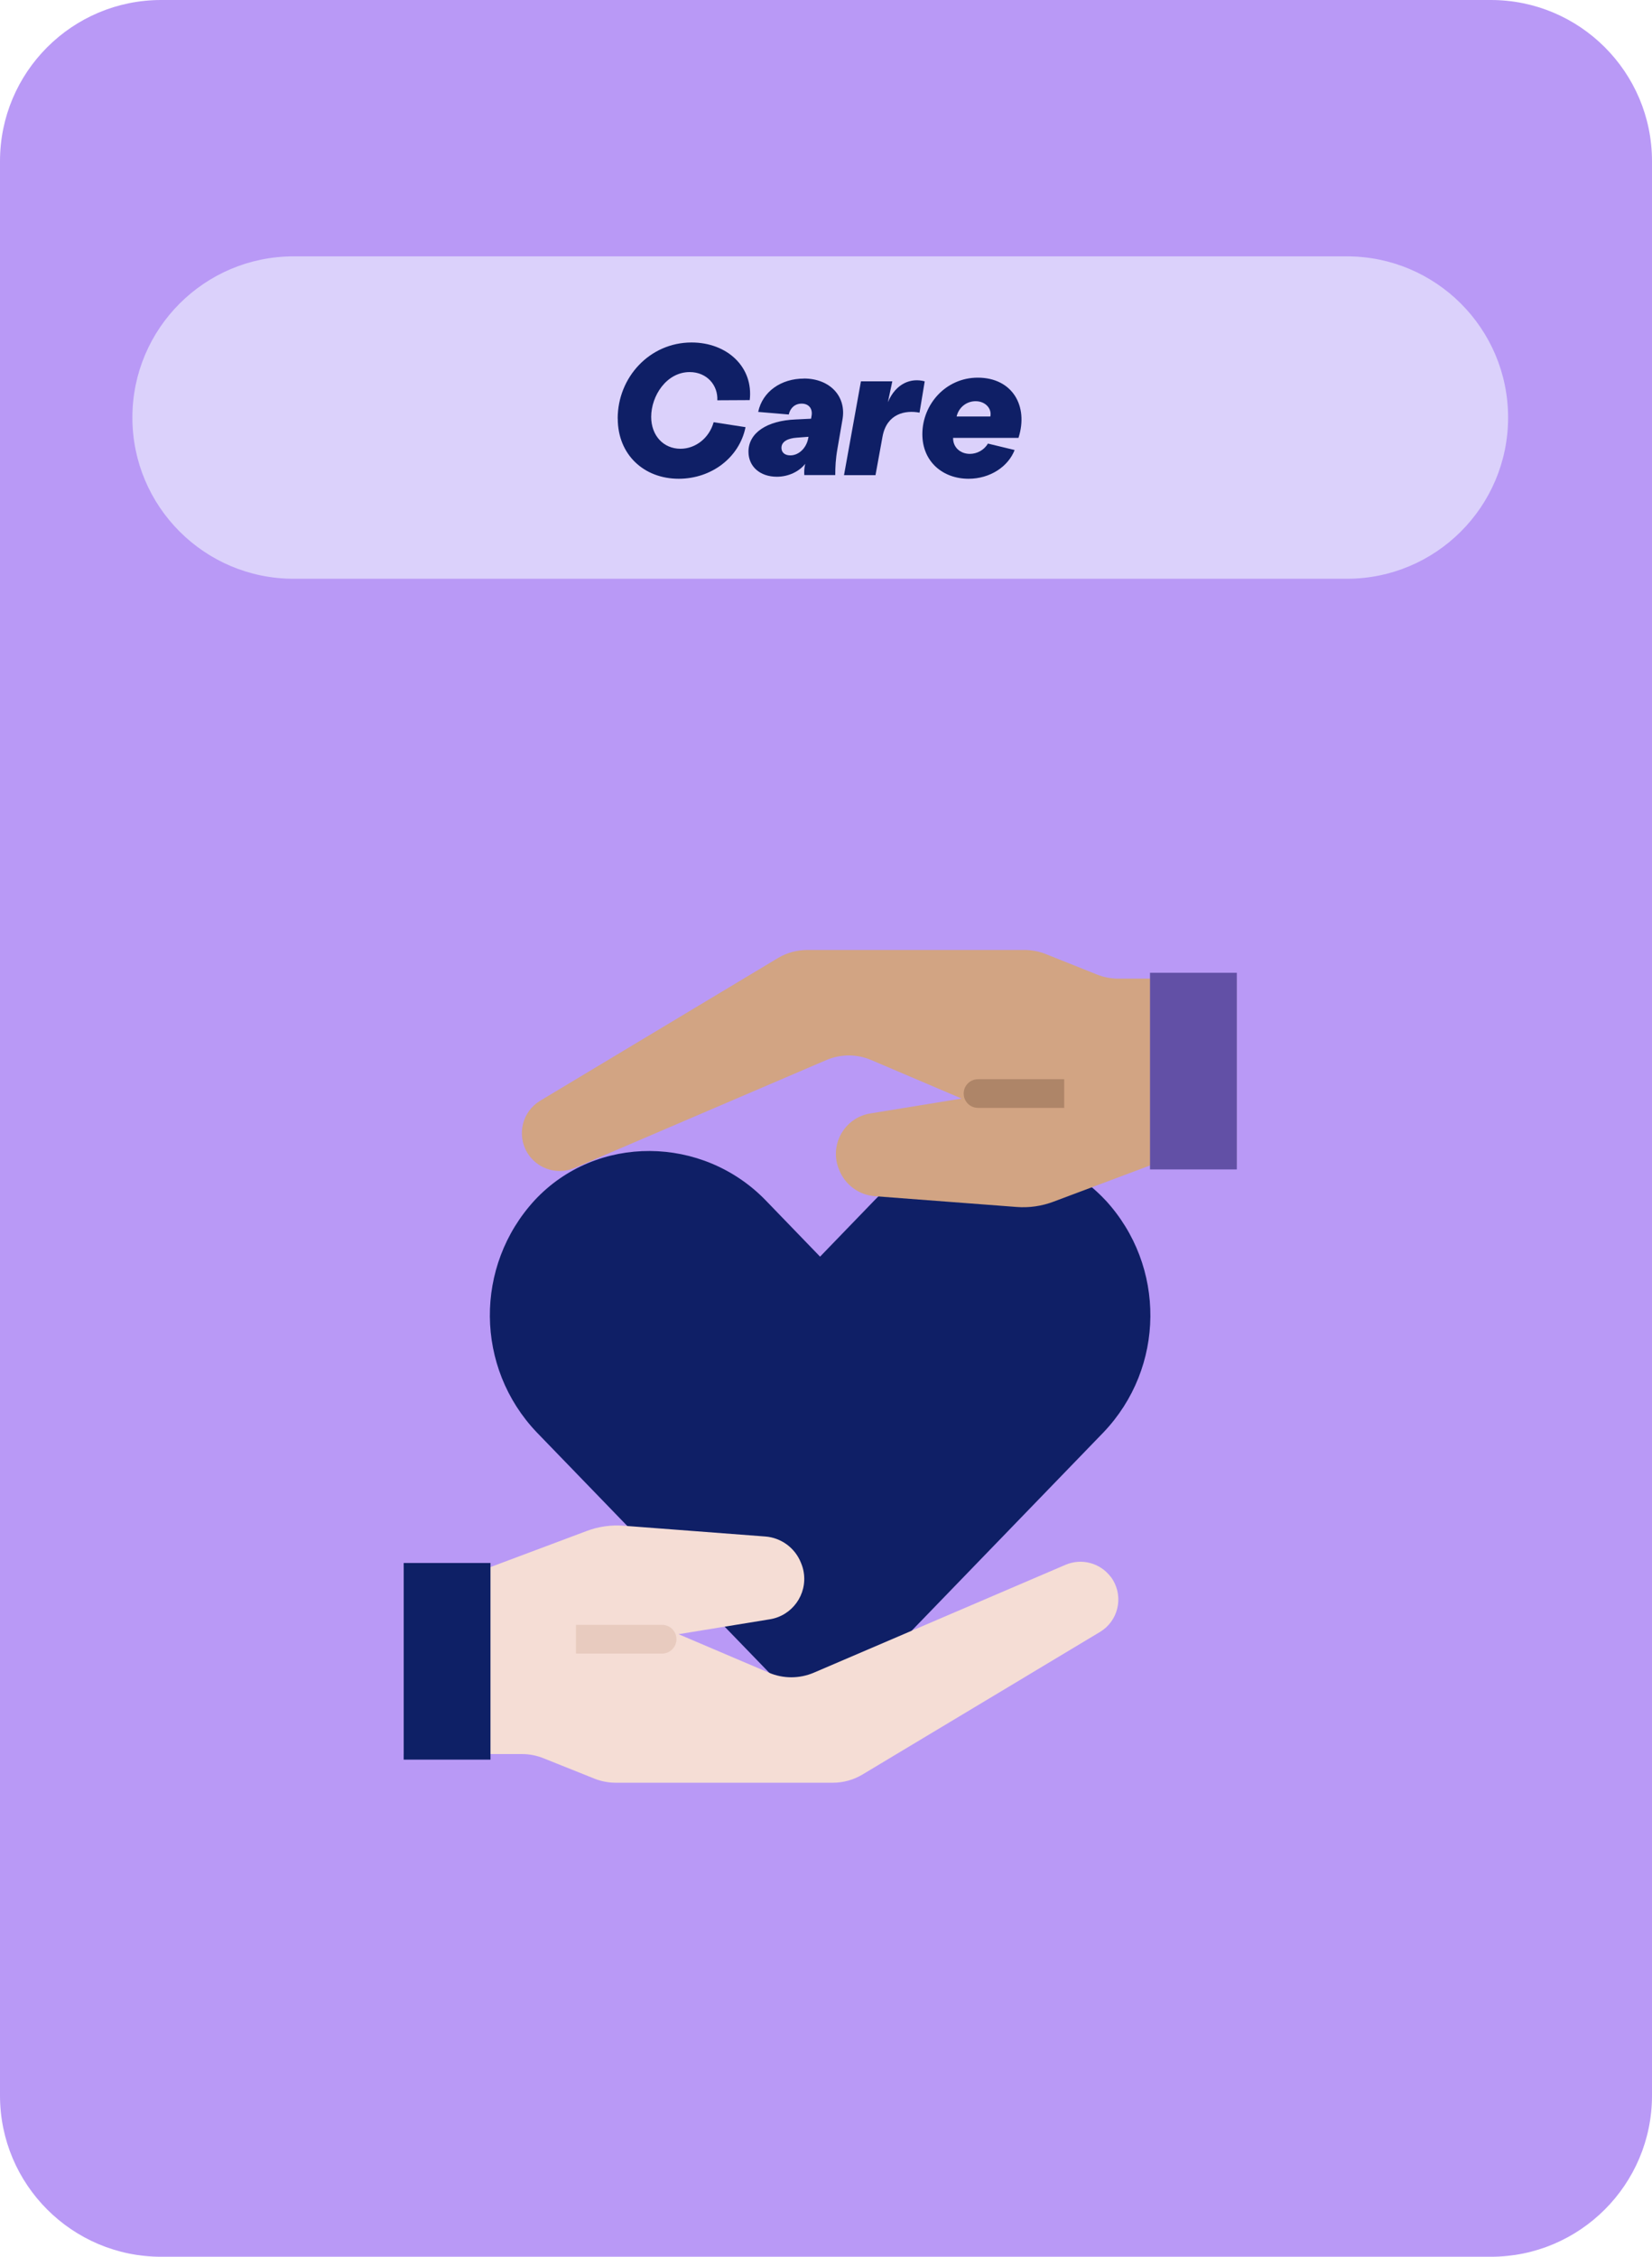 <?xml version="1.0" encoding="UTF-8"?>
<svg id="Layer_1" data-name="Layer 1" xmlns="http://www.w3.org/2000/svg" viewBox="0 0 287 392">
  <defs>
    <style>
      .cls-1 {
        fill: #dbd1fb;
      }

      .cls-2 {
        fill: #6250a6;
      }

      .cls-3 {
        fill: #e8cbbf;
      }

      .cls-4 {
        fill: #f5ddd5;
      }

      .cls-5 {
        fill: #0f1f66;
      }

      .cls-6 {
        fill: #d2a483;
      }

      .cls-7 {
        fill: #b999f6;
      }

      .cls-8 {
        fill: #ae8568;
      }

      .cls-9 {
        fill: #0e2066;
      }
    </style>
  </defs>
  <path id="Path_4375" data-name="Path 4375" class="cls-7" d="M28,0h231c15.46,0,28,12.54,28,28h0v336c0,15.46-12.54,28-28,28H28c-15.46,0-28-12.54-28-28V28C0,12.54,12.54,0,28,0Z"/>
  <path id="Rectangle_1429" data-name="Rectangle 1429" class="cls-1" d="M51,44.53h183c15.46,0,28,12.54,28,28h0c0,15.46-12.54,28-28,28H51c-15.46,0-28-12.54-28-28h0c0-15.46,12.54-28,28-28Z"/>
  <path class="cls-5" d="M107.31,72.7c0-7.17,5.57-13.21,12.83-13.21,6.21,0,10.78,4.29,10.11,10.01l-5.63.03c.13-2.62-1.82-4.9-4.8-4.9-4.03,0-6.69,4.13-6.69,7.78,0,3.26,2.14,5.54,5.09,5.54,2.62,0,4.99-1.86,5.76-4.61l5.54.86c-1.06,5.25-5.89,8.96-11.61,8.96-6.02,0-10.59-4.16-10.59-10.46Z"/>
  <path class="cls-5" d="M139.66,65.76c-3.94,0-7.2,2.24-7.94,5.79l5.31.45c.26-1.15,1.09-1.89,2.24-1.89,1.31,0,1.98.96,1.7,2.24l-.06.38-2.66.13c-5.02.19-8.22,2.34-8.22,5.6,0,2.59,2.02,4.35,4.93,4.35,2.02,0,3.87-.9,4.93-2.24-.19.77-.19,1.41-.16,1.95h5.38c0-1.41.06-2.78.38-4.58l.86-4.99c.77-4.13-2.21-7.2-6.69-7.2ZM140.4,76.19c-.35,1.7-1.66,2.91-3.1,2.91-.96,0-1.54-.51-1.54-1.31,0-1.15,1.22-1.66,2.62-1.76l2.08-.16-.06.32Z"/>
  <path class="cls-5" d="M149.58,66.24h5.44l-.77,3.62c1.41-3.3,4.03-4.26,6.4-3.62l-.9,5.44c-2.46-.48-5.7.16-6.43,4.16l-1.22,6.69h-5.47l2.94-16.29Z"/>
  <path class="cls-5" d="M169.87,65.6c-5.57,0-9.63,4.64-9.63,9.82,0,4.77,3.55,7.74,8.03,7.74,3.74,0,6.88-2.11,8-4.99l-4.64-1.12c-.67,1.15-1.92,1.79-3.14,1.79-1.63,0-2.94-1.12-2.91-2.78h11.36c1.79-5.6-1.12-10.46-7.07-10.46ZM172.05,72.35h-5.86c.38-1.63,1.76-2.66,3.3-2.66,1.73,0,2.85,1.31,2.56,2.66Z"/>
  <g id="Group_1242" data-name="Group 1242">
    <path id="Path_4273" data-name="Path 4273" class="cls-5" d="M192.03,208.46c-10.75-11.51-29.18-11.26-40.13.06l-9.43,9.76-9.43-9.76c-10.95-11.32-29.38-11.57-40.13-.06-10.54,11.44-10.39,29.1.35,40.35l49.22,50.89,49.22-50.89c10.74-11.25,10.89-28.91.34-40.35Z"/>
    <path id="Path_4274" data-name="Path 4274" class="cls-6" d="M91.97,200.77h0c1.82,2.43,5.07,3.3,7.86,2.1l43.71-18.73c2.5-1.07,5.34-1.08,7.84,0l15.68,6.68-15.88,2.59c-3.87.63-6.5,4.29-5.87,8.16.08.51.22,1.01.42,1.5l.06.15c1.02,2.58,3.43,4.36,6.2,4.56,6.6.49,18.77,1.42,24.61,1.87,2.17.17,4.36-.14,6.4-.91l16.85-6.32h14.97v-32.43h-20.53c-1.27,0-2.53-.24-3.71-.71l-8.9-3.56c-1.18-.47-2.44-.71-3.71-.71h-37.72c-1.81,0-3.58.49-5.13,1.42l-41.26,24.76c-3.12,1.87-4.13,5.91-2.26,9.03.12.19.24.38.38.56Z"/>
    <rect id="Rectangle_79" data-name="Rectangle 79" class="cls-2" x="199.79" y="168.97" width="15.08" height="34.16"/>
    <path id="Path_4275" data-name="Path 4275" class="cls-8" d="M169.91,187.45h14.97v4.99h-14.97c-1.38,0-2.49-1.12-2.49-2.49h0c0-1.38,1.12-2.49,2.49-2.49Z"/>
    <path id="Path_4276" data-name="Path 4276" class="cls-4" d="M192.97,273.91h0c-1.82-2.43-5.07-3.3-7.86-2.1l-43.71,18.73c-2.5,1.07-5.34,1.08-7.84,0l-15.68-6.68,15.88-2.59c3.87-.63,6.5-4.29,5.87-8.16-.08-.51-.22-1.01-.42-1.5l-.06-.15c-1.02-2.58-3.43-4.36-6.2-4.57-6.6-.49-18.77-1.42-24.61-1.87-2.17-.17-4.36.14-6.4.91l-16.85,6.32h-14.96v32.43h20.53c1.27,0,2.53.24,3.71.71l8.9,3.56c1.18.47,2.44.71,3.71.71h37.72c1.81,0,3.58-.49,5.13-1.42l41.26-24.76c3.12-1.87,4.13-5.91,2.26-9.03-.12-.19-.24-.38-.38-.56h0Z"/>
    <rect id="Rectangle_80" data-name="Rectangle 80" class="cls-9" x="70.13" y="271.49" width="15.08" height="34.16"/>
    <path id="Path_4279" data-name="Path 4279" class="cls-3" d="M115.03,287.23h-14.97v-4.99h14.97c1.38,0,2.49,1.12,2.49,2.49h0c0,1.38-1.12,2.49-2.49,2.5Z"/>
  </g>
</svg>